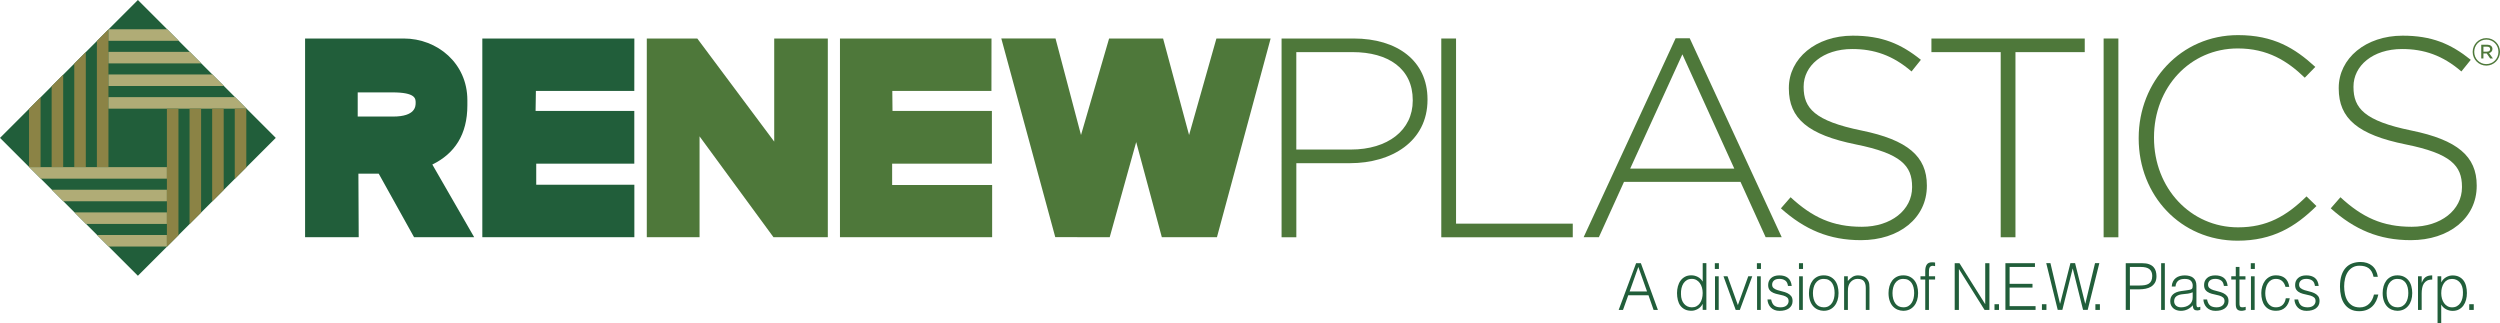 <?xml version="1.0" encoding="UTF-8"?>
<svg id="Layer_1" xmlns="http://www.w3.org/2000/svg" xmlns:xlink="http://www.w3.org/1999/xlink" version="1.1" viewBox="0 0 892.71 115.4">
  <!-- Generator: Adobe Illustrator 29.7.1, SVG Export Plug-In . SVG Version: 2.1.1 Build 8)  -->
  <defs>
    <style>
      .st0 {
        fill: none;
      }

      .st1 {
        fill: #4e783a;
      }

      .st2 {
        fill: #b0ac76;
      }

      .st3 {
        fill: #8b8345;
      }

      .st4 {
        fill: #215e3a;
      }

      .st5 {
        clip-path: url(#clippath);
      }
    </style>
    <clipPath id="clippath">
      <rect class="st0" x="14.42" y="14.42" width="69.63" height="69.63" transform="translate(49.24 -20.39) rotate(45)"/>
    </clipPath>
  </defs>
  <g>
    <g>
      <path class="st4" d="M169.29,84.69h-21.44l-12.61-22.67h-7.26l.11,22.67h-19.15V13.75h35.24c11.98,0,22.71,8.85,22.71,22v1.87c0,10.44-4.55,17.24-12.51,21.13l14.93,25.93ZM127.72,41.62h12.63c8.07,0,8.07-3.72,8.07-4.94,0-1.47,0-3.69-8.34-3.69h-12.35v8.63Z"/>
      <path class="st1" d="M295.59,84.69h-19.4l-26.39-36v36h-18.84V13.75h18.03l27.47,36.81V13.75h19.14v70.94Z"/>
      <path class="st1" d="M354.28,84.69h-54.34V13.75h54.11l-.02,18.71h-35.4l.07,7.15h35.49v18.84h-35.62v7.6h35.71v18.65Z"/>
      <path class="st4" d="M226.53,84.69h-54.3V13.75h54.29l-.02,18.71h-35.14l-.11,7.15h35.25v18.84h-35.02v7.51h35.04v18.74Z"/>
      <path class="st1" d="M434.55,84.7h-19.68l-9.15-33.97-9.46,33.97-19.44-.02-19.27-70.94h19.36l9.1,34.47,10.03-34.46h19.28l9.28,34.46,9.76-34.45h19.36s-19.17,70.94-19.17,70.94Z"/>
    </g>
    <path class="st1" d="M457.62,13.75h25.75c15.62,0,26.37,8.01,26.37,21.7v.2c0,14.91-12.88,22.62-27.68,22.62h-19.16v26.46h-5.27V13.75ZM482.36,53.4c13.19,0,22.11-6.9,22.11-17.45v-.2c0-11.25-8.72-17.14-21.5-17.14h-20.08v34.78h19.47Z"/>
    <path class="st1" d="M514.66,13.75h5.27v66.11h41.68v4.87h-46.95V13.75Z"/>
    <path class="st1" d="M598.33,13.66h5.04l32.85,71.04h-5.74l-8.97-19.75h-41.61l-8.97,19.75h-5.44l32.85-71.04ZM619.29,60.21l-18.54-40.81-18.64,40.81h37.18Z"/>
    <path class="st1" d="M635.94,74.39l3.45-3.96c7.81,7.2,15.01,10.55,25.45,10.55s17.94-5.99,17.94-14.1v-.2c0-7.5-3.96-11.87-20.08-15.11-17.03-3.45-23.93-9.22-23.93-19.97v-.21c0-10.54,9.63-18.65,22.82-18.65,10.34,0,17.14,2.84,24.33,8.62l-3.34,4.16c-6.7-5.78-13.39-8.01-21.19-8.01-10.45,0-17.34,5.99-17.34,13.39v.2c0,7.5,3.85,12.07,20.68,15.51,16.42,3.35,23.32,9.23,23.32,19.57v.21c0,11.45-9.84,19.37-23.53,19.37-11.36,0-20.08-3.76-28.59-11.36Z"/>
    <path class="st1" d="M714.42,18.62h-24.74v-4.87h54.75v4.87h-24.74v66.11h-5.27V18.62Z"/>
    <path class="st1" d="M751.17,13.75h5.27v70.98h-5.27V13.75Z"/>
    <path class="st1" d="M763.69,49.45v-.21c0-20.08,15.01-36.7,35.49-36.7,12.68,0,20.28,4.66,27.58,11.35l-3.76,3.86c-6.19-5.99-13.28-10.45-23.93-10.45-17.03,0-29.91,13.89-29.91,31.74v.2c0,17.95,13.08,31.94,30.02,31.94,10.24,0,17.24-3.96,24.44-11.05l3.55,3.45c-7.5,7.41-15.62,12.37-28.19,12.37-20.28,0-35.29-16.12-35.29-36.5Z"/>
    <path class="st1" d="M832.28,74.39l3.45-3.96c7.81,7.2,15.01,10.55,25.45,10.55s17.95-5.99,17.95-14.1v-.2c0-7.5-3.96-11.87-20.08-15.11-17.03-3.45-23.93-9.22-23.93-19.97v-.21c0-10.54,9.63-18.65,22.81-18.65,10.35,0,17.14,2.84,24.34,8.62l-3.35,4.16c-6.7-5.78-13.39-8.01-21.19-8.01-10.45,0-17.34,5.99-17.34,13.39v.2c0,7.5,3.85,12.07,20.68,15.51,16.42,3.35,23.32,9.23,23.32,19.57v.21c0,11.45-9.84,19.37-23.53,19.37-11.36,0-20.08-3.76-28.59-11.36Z"/>
    <path class="st1" d="M882.95,18.55v-.03c0-2.66,2.16-4.91,4.88-4.91s4.88,2.22,4.88,4.88v.03c0,2.66-2.16,4.91-4.88,4.91s-4.88-2.21-4.88-4.88ZM892.15,18.52v-.03c0-2.39-1.85-4.35-4.32-4.35s-4.32,1.99-4.32,4.37v.03c0,2.38,1.85,4.35,4.32,4.35s4.32-1.99,4.32-4.37ZM886.01,15.97h2.18c1.01,0,1.82.53,1.82,1.51,0,.81-.53,1.29-1.21,1.48l1.38,1.91h-.98l-1.24-1.79h-1.17v1.79h-.78v-4.91ZM888.11,18.44c.7,0,1.09-.37,1.09-.9,0-.59-.42-.87-1.09-.87h-1.32v1.77h1.32Z"/>
    <g class="st5">
      <g>
        <rect class="st4" x="-2.02" y="-2.74" width="102.29" height="102.29"/>
        <g>
          <g>
            <rect class="st3" x="34.6" y="10.45" width="4.12" height="49.23"/>
            <rect class="st3" x="26.52" y="10.45" width="4.12" height="49.23"/>
            <rect class="st3" x="18.44" y="10.45" width="4.12" height="49.23"/>
            <rect class="st3" x="10.37" y="10.45" width="4.12" height="49.23"/>
          </g>
          <g>
            <rect class="st2" x="61.28" y="12.13" width="4.12" height="49.23" transform="translate(100.08 -26.6) rotate(90)"/>
            <rect class="st2" x="61.28" y="4.05" width="4.12" height="49.23" transform="translate(92.01 -34.68) rotate(90)"/>
            <rect class="st2" x="61.28" y="-4.03" width="4.12" height="49.23" transform="translate(83.93 -42.75) rotate(90)"/>
            <rect class="st2" x="61.28" y="-12.1" width="4.12" height="49.23" transform="translate(75.85 -50.83) rotate(90)"/>
          </g>
          <g>
            <rect class="st2" x="32.92" y="61.36" width="4.12" height="49.23" transform="translate(120.96 51) rotate(90)"/>
            <rect class="st2" x="32.92" y="53.28" width="4.12" height="49.23" transform="translate(112.88 42.92) rotate(90)"/>
            <rect class="st2" x="32.92" y="45.21" width="4.12" height="49.23" transform="translate(104.81 34.84) rotate(90)"/>
            <rect class="st2" x="32.92" y="37.13" width="4.12" height="49.23" transform="translate(96.73 26.77) rotate(90)"/>
          </g>
          <g>
            <rect class="st3" x="59.61" y="38.8" width="4.12" height="49.23" transform="translate(123.33 126.84) rotate(180)"/>
            <rect class="st3" x="67.68" y="38.8" width="4.12" height="49.23" transform="translate(139.49 126.84) rotate(180)"/>
            <rect class="st3" x="75.76" y="38.8" width="4.12" height="49.23" transform="translate(155.64 126.84) rotate(180)"/>
            <rect class="st3" x="83.84" y="38.8" width="4.12" height="49.23" transform="translate(171.79 126.84) rotate(180)"/>
          </g>
        </g>
      </g>
    </g>
  </g>
  <g>
    <path class="st4" d="M578,110.67l6.23-16.69h1.7l6.08,16.69h-1.54l-1.83-5.24h-7.22l-1.87,5.24h-1.54ZM581.92,104.08h6.21l-3.11-8.76-3.11,8.76Z"/>
    <path class="st4" d="M608,93.97h1.32v16.69h-1.32v-2.11h-.04c-.19.4-.44.75-.74,1.05-.3.3-.63.55-.99.75-.36.2-.73.35-1.11.46s-.76.16-1.12.16c-.93,0-1.71-.16-2.36-.49-.65-.32-1.18-.77-1.6-1.33-.42-.56-.72-1.23-.91-2.01-.19-.77-.29-1.6-.29-2.48,0-.83.1-1.64.31-2.41.21-.77.52-1.45.94-2.03.42-.58.95-1.04,1.59-1.39s1.39-.52,2.26-.52c.81,0,1.58.19,2.32.57.74.38,1.32.94,1.75,1.68v-6.61ZM608,104.62c0-.68-.09-1.33-.26-1.94-.18-.61-.43-1.14-.76-1.6s-.73-.82-1.21-1.09c-.48-.27-1.02-.41-1.62-.41-.69,0-1.29.14-1.78.43-.5.29-.91.68-1.23,1.17-.32.5-.56,1.07-.71,1.73-.15.66-.21,1.36-.18,2.12,0,.76.1,1.43.3,2.01.2.58.47,1.07.83,1.47.35.4.76.71,1.23.92.47.21.98.31,1.54.31.62,0,1.17-.13,1.65-.39s.89-.62,1.21-1.08c.32-.46.57-1,.74-1.62s.25-1.3.25-2.03Z"/>
    <path class="st4" d="M612.34,96.04v-2.06h1.45v2.06h-1.45ZM612.4,110.67v-12.01h1.32v12.01h-1.32Z"/>
    <path class="st4" d="M615.44,98.66h1.43l3.7,10.29,3.7-10.29h1.43l-4.43,12.01h-1.48l-4.36-12.01Z"/>
    <path class="st4" d="M627.36,96.04v-2.06h1.45v2.06h-1.45ZM627.42,110.67v-12.01h1.32v12.01h-1.32Z"/>
    <path class="st4" d="M632.44,106.91c.21,1.04.58,1.77,1.11,2.19.54.42,1.3.64,2.3.64.48,0,.9-.06,1.26-.19.35-.12.64-.29.87-.5.23-.21.4-.44.52-.71.12-.26.18-.54.18-.83,0-.59-.18-1.02-.54-1.31-.36-.29-.81-.51-1.35-.67-.54-.16-1.13-.3-1.76-.42-.63-.12-1.22-.29-1.76-.52-.54-.23-1-.56-1.35-1-.36-.43-.54-1.04-.54-1.83,0-1,.35-1.83,1.05-2.47s1.69-.96,2.96-.96,2.24.29,3.01.87c.77.58,1.24,1.55,1.4,2.91h-1.34c-.12-.93-.45-1.58-1-1.96-.55-.38-1.24-.57-2.08-.57s-1.48.19-1.92.57c-.44.38-.66.88-.66,1.5,0,.54.18.95.54,1.24s.81.52,1.35.7,1.13.34,1.76.48c.63.14,1.22.34,1.76.59s.99.6,1.35,1.03c.36.43.54,1.04.54,1.81,0,.57-.12,1.08-.35,1.52-.24.44-.56.81-.97,1.1-.41.29-.9.51-1.46.66-.57.15-1.19.22-1.86.22s-1.27-.1-1.79-.31c-.52-.21-.97-.5-1.33-.87s-.65-.8-.86-1.3c-.21-.49-.32-1.03-.35-1.6h1.34Z"/>
    <path class="st4" d="M642.38,96.04v-2.06h1.45v2.06h-1.45ZM642.44,110.67v-12.01h1.32v12.01h-1.32Z"/>
    <path class="st4" d="M651.23,110.99c-.73-.02-1.42-.15-2.06-.42s-1.2-.66-1.67-1.18c-.48-.53-.86-1.18-1.13-1.97-.28-.79-.42-1.71-.42-2.76,0-.88.11-1.7.33-2.47.22-.77.55-1.43.99-2.01.44-.57.99-1.02,1.65-1.36.66-.33,1.43-.5,2.31-.5s1.67.17,2.33.5c.66.33,1.21.78,1.65,1.34.44.56.77,1.23.98,2.01s.32,1.6.32,2.48c0,.96-.12,1.82-.37,2.6-.25.77-.61,1.44-1.07,1.99s-1.02.99-1.67,1.29c-.65.3-1.38.45-2.17.45ZM655.11,104.66c0-.71-.07-1.38-.22-1.99s-.37-1.16-.68-1.61c-.31-.46-.71-.81-1.19-1.08-.48-.26-1.08-.39-1.78-.39s-1.28.14-1.77.43c-.49.29-.89.67-1.2,1.14-.31.47-.54,1.01-.68,1.62-.15.61-.22,1.24-.22,1.89,0,.74.08,1.43.25,2.05s.42,1.16.74,1.61c.32.45.73.8,1.21,1.04s1.04.37,1.67.37c.69,0,1.28-.14,1.77-.43.49-.29.89-.67,1.2-1.15.31-.48.54-1.02.68-1.62s.22-1.23.22-1.88Z"/>
    <path class="st4" d="M659.82,110.67h-1.32v-12.01h1.32v1.67c.53-.59,1.08-1.07,1.64-1.44.57-.37,1.25-.56,2.04-.56.71,0,1.36.13,1.96.38.6.25,1.11.7,1.52,1.33.28.43.44.88.5,1.33.05.46.08.93.08,1.43v7.86h-1.32v-7.84c0-1.08-.23-1.89-.68-2.43s-1.21-.81-2.27-.81c-.41,0-.79.07-1.12.2-.34.13-.64.3-.91.52s-.5.46-.69.74c-.19.28-.34.57-.44.88-.13.39-.21.76-.24,1.11-.03.36-.04.74-.04,1.16v6.47Z"/>
    <path class="st4" d="M679.64,110.99c-.73-.02-1.42-.15-2.06-.42s-1.2-.66-1.67-1.18c-.48-.53-.86-1.18-1.13-1.97-.28-.79-.42-1.71-.42-2.76,0-.88.11-1.7.33-2.47.22-.77.55-1.43.99-2.01.44-.57.99-1.02,1.65-1.36.66-.33,1.43-.5,2.31-.5s1.67.17,2.33.5c.66.33,1.21.78,1.65,1.34.44.56.77,1.23.98,2.01s.32,1.6.32,2.48c0,.96-.12,1.82-.37,2.6-.25.77-.61,1.44-1.07,1.99s-1.02.99-1.67,1.29c-.65.3-1.38.45-2.17.45ZM683.52,104.66c0-.71-.07-1.38-.22-1.99s-.37-1.16-.68-1.61c-.31-.46-.71-.81-1.19-1.08-.48-.26-1.08-.39-1.78-.39s-1.28.14-1.77.43c-.49.29-.89.67-1.2,1.14-.31.47-.54,1.01-.68,1.62-.15.61-.22,1.24-.22,1.89,0,.74.08,1.43.25,2.05s.42,1.16.74,1.61c.32.45.73.8,1.21,1.04s1.04.37,1.67.37c.69,0,1.28-.14,1.77-.43.49-.29.89-.67,1.2-1.15.31-.48.54-1.02.68-1.62s.22-1.23.22-1.88Z"/>
    <path class="st4" d="M685.77,99.82v-1.16h1.7v-1.9c0-.96.18-1.72.55-2.27.37-.56.99-.83,1.87-.83.21,0,.4,0,.57.02.18.02.35.04.53.07v1.28c-.29-.08-.56-.12-.79-.12-.34,0-.6.07-.79.2-.19.13-.33.3-.42.52s-.14.46-.17.73c-.02.27-.03.54-.03.82v1.48h2.2v1.16h-2.2v10.85h-1.32v-10.85h-1.7Z"/>
    <path class="st4" d="M699.53,96.11h-.04v14.56h-1.5v-16.69h1.7l9.16,14.58h.04v-14.58h1.5v16.69h-1.74l-9.12-14.56Z"/>
    <path class="st4" d="M712.2,110.67v-2.04h1.61v2.04h-1.61Z"/>
    <path class="st4" d="M716.1,110.67v-16.69h10.55v1.34h-9.05v6.03h8.17v1.34h-8.17v6.63h9.27v1.34h-10.77Z"/>
    <path class="st4" d="M729.14,110.67v-2.04h1.61v2.04h-1.61Z"/>
    <path class="st4" d="M744.6,108.44h.04l3.46-14.47h1.54l-4.16,16.69h-1.65l-3.68-14.75h-.04l-3.68,14.75h-1.65l-4.1-16.69h1.5l3.41,14.47h.04l3.68-14.47h1.67l3.61,14.47Z"/>
    <path class="st4" d="M748.23,110.67v-2.04h1.61v2.04h-1.61Z"/>
    <path class="st4" d="M759.07,110.67v-16.69h5.79c1.03,0,1.88.12,2.54.37.67.25,1.2.59,1.59,1.02.39.43.66.93.82,1.5.15.56.23,1.16.23,1.77,0,.93-.18,1.69-.54,2.3-.36.6-.83,1.08-1.4,1.43-.57.35-1.22.59-1.95.73-.73.14-1.46.21-2.19.21h-3.39v7.37h-1.5ZM764,101.95c.71,0,1.34-.05,1.89-.14.56-.09,1.03-.27,1.42-.52.39-.25.69-.6.9-1.04.21-.44.32-1.02.32-1.73,0-1.05-.33-1.85-.98-2.39s-1.69-.81-3.12-.81h-3.88v6.63h3.44Z"/>
    <path class="st4" d="M771.71,110.67v-16.69h1.32v16.69h-1.32Z"/>
    <path class="st4" d="M780.76,103.67c.25-.03.55-.08.89-.14s.63-.15.85-.25c.22-.11.36-.29.41-.54.05-.25.08-.49.08-.71,0-.71-.22-1.29-.65-1.75-.43-.46-1.16-.68-2.19-.68-.46,0-.87.04-1.25.13-.38.09-.72.23-1,.44-.29.21-.52.49-.71.83s-.3.79-.36,1.31h-1.34c.04-.71.2-1.32.46-1.82.26-.5.61-.91,1.02-1.23.42-.32.9-.55,1.45-.7.55-.15,1.13-.22,1.75-.22.57,0,1.11.07,1.62.2.51.13.95.34,1.32.62.37.29.67.67.88,1.15.21.48.32,1.07.32,1.76v6.54c0,.54.09.88.28,1.03.18.15.55.11,1.11-.1v1.09c-.1.03-.25.08-.45.14s-.39.09-.58.09c-.21,0-.4-.02-.59-.07-.22-.03-.4-.1-.53-.22-.13-.12-.24-.25-.32-.42-.08-.16-.14-.34-.17-.53-.03-.19-.04-.4-.04-.61-.56.65-1.2,1.14-1.92,1.48s-1.5.51-2.33.51c-.5,0-.98-.07-1.44-.21-.46-.14-.87-.36-1.22-.65-.35-.29-.63-.65-.84-1.08-.21-.42-.31-.93-.31-1.52,0-2.04,1.33-3.25,3.99-3.62l1.83-.25ZM782.99,104.36c-.56.25-1.12.41-1.7.49-.57.08-1.15.14-1.72.19-1.01.08-1.8.32-2.37.72-.57.4-.85,1.01-.85,1.83,0,.37.07.69.21.96s.32.49.55.67.49.31.79.39.61.13.91.13c.53,0,1.04-.07,1.54-.21.5-.14.94-.35,1.33-.64.39-.29.7-.65.94-1.09.23-.44.35-.96.35-1.56v-1.88Z"/>
    <path class="st4" d="M788.1,106.91c.21,1.04.58,1.77,1.11,2.19.54.42,1.3.64,2.3.64.48,0,.9-.06,1.26-.19.35-.12.64-.29.87-.5.23-.21.4-.44.52-.71.12-.26.18-.54.18-.83,0-.59-.18-1.02-.54-1.31-.36-.29-.81-.51-1.35-.67-.54-.16-1.13-.3-1.76-.42-.63-.12-1.22-.29-1.76-.52-.54-.23-1-.56-1.35-1-.36-.43-.54-1.04-.54-1.83,0-1,.35-1.83,1.05-2.47s1.69-.96,2.96-.96,2.24.29,3.01.87c.77.58,1.24,1.55,1.4,2.91h-1.34c-.12-.93-.45-1.58-1-1.96-.55-.38-1.24-.57-2.08-.57s-1.48.19-1.92.57c-.44.38-.66.88-.66,1.5,0,.54.18.95.54,1.24s.81.52,1.35.7,1.13.34,1.76.48c.63.14,1.22.34,1.76.59s.99.6,1.35,1.03c.36.43.54,1.04.54,1.81,0,.57-.12,1.08-.35,1.52-.24.44-.56.81-.97,1.1-.41.29-.9.51-1.46.66-.57.15-1.19.22-1.86.22s-1.27-.1-1.79-.31c-.52-.21-.97-.5-1.33-.87s-.65-.8-.86-1.3c-.21-.49-.32-1.03-.35-1.6h1.34Z"/>
    <path class="st4" d="M801.91,110.71c-.16.03-.38.08-.64.16-.26.08-.56.12-.88.12-.66,0-1.16-.17-1.51-.52-.35-.35-.52-.97-.52-1.87v-8.79h-1.61v-1.16h1.61v-3.34h1.32v3.34h2.14v1.16h-2.14v8.23c0,.29,0,.55.02.77s.06.39.13.53c.07.14.19.24.34.3.15.06.37.09.65.09.18,0,.36-.01.54-.05.18-.03.36-.07.54-.12v1.14Z"/>
    <path class="st4" d="M803.72,96.04v-2.06h1.45v2.06h-1.45ZM803.78,110.67v-12.01h1.32v12.01h-1.32Z"/>
    <path class="st4" d="M816.11,102.44c-.23-.9-.64-1.6-1.21-2.1-.57-.5-1.3-.75-2.18-.75-.68,0-1.26.15-1.74.44s-.88.68-1.19,1.17c-.31.49-.54,1.04-.68,1.65-.15.61-.22,1.23-.22,1.84s.07,1.25.21,1.85.36,1.14.67,1.62c.31.48.7.86,1.19,1.15.48.29,1.07.43,1.76.43.98,0,1.77-.29,2.37-.86.59-.57.97-1.36,1.13-2.37h1.41c-.12.67-.31,1.27-.56,1.82-.26.55-.59,1.02-.99,1.41-.4.39-.88.7-1.44.92-.56.22-1.2.32-1.92.32-.91,0-1.7-.16-2.36-.49-.66-.32-1.2-.77-1.63-1.33-.43-.56-.74-1.23-.95-2.01-.21-.77-.31-1.6-.31-2.48,0-.83.11-1.63.34-2.4.23-.77.56-1.44,1-2.03.44-.59.99-1.05,1.64-1.4s1.41-.52,2.26-.52c1.32,0,2.39.33,3.21,1,.81.67,1.32,1.7,1.53,3.11h-1.34Z"/>
    <path class="st4" d="M820.61,106.91c.21,1.04.58,1.77,1.11,2.19.54.42,1.3.64,2.3.64.48,0,.9-.06,1.26-.19.35-.12.64-.29.87-.5.23-.21.4-.44.52-.71.12-.26.18-.54.18-.83,0-.59-.18-1.02-.54-1.31-.36-.29-.81-.51-1.35-.67-.54-.16-1.13-.3-1.76-.42-.63-.12-1.22-.29-1.76-.52-.54-.23-1-.56-1.35-1-.36-.43-.54-1.04-.54-1.83,0-1,.35-1.83,1.05-2.47s1.69-.96,2.96-.96,2.24.29,3.01.87c.77.58,1.24,1.55,1.4,2.91h-1.34c-.12-.93-.45-1.58-1-1.96-.55-.38-1.24-.57-2.08-.57s-1.48.19-1.92.57c-.44.38-.66.88-.66,1.5,0,.54.18.95.54,1.24s.81.52,1.35.7,1.13.34,1.76.48c.63.14,1.22.34,1.76.59s.99.6,1.35,1.03c.36.43.54,1.04.54,1.81,0,.57-.12,1.08-.35,1.52-.24.44-.56.81-.97,1.1-.41.29-.9.51-1.46.66-.57.15-1.19.22-1.86.22s-1.27-.1-1.79-.31c-.52-.21-.97-.5-1.33-.87s-.65-.8-.86-1.3c-.21-.49-.32-1.03-.35-1.6h1.34Z"/>
    <path class="st4" d="M847.55,98.82c-.31-1.42-.88-2.43-1.72-3.04s-1.93-.9-3.28-.9c-.95,0-1.78.2-2.47.6-.69.4-1.26.94-1.71,1.62-.45.68-.78,1.46-.99,2.35-.21.89-.32,1.83-.32,2.82,0,.93.09,1.84.28,2.74.18.9.49,1.7.91,2.4.43.7,1,1.27,1.72,1.71.72.43,1.62.65,2.71.65.67,0,1.29-.12,1.85-.35.56-.23,1.05-.55,1.46-.96.42-.41.77-.89,1.06-1.45s.5-1.17.65-1.83h1.56c-.18.8-.43,1.57-.77,2.28s-.78,1.35-1.33,1.89c-.55.54-1.22.97-2,1.29-.79.32-1.71.48-2.76.48-1.22,0-2.26-.24-3.13-.71-.87-.47-1.58-1.11-2.13-1.91-.55-.8-.95-1.73-1.2-2.79s-.37-2.18-.37-3.37c0-1.59.19-2.94.56-4.06.37-1.11.89-2.02,1.55-2.72.66-.7,1.44-1.21,2.33-1.53.9-.32,1.87-.48,2.93-.48.81,0,1.56.11,2.26.34.7.22,1.31.56,1.85,1.01.54.45.98,1,1.32,1.66s.58,1.42.72,2.28h-1.54Z"/>
    <path class="st4" d="M856.09,110.99c-.73-.02-1.42-.15-2.06-.42s-1.2-.66-1.67-1.18c-.48-.53-.86-1.18-1.13-1.97-.28-.79-.42-1.71-.42-2.76,0-.88.11-1.7.33-2.47.22-.77.55-1.43.99-2.01.44-.57.99-1.02,1.65-1.36.66-.33,1.43-.5,2.31-.5s1.67.17,2.33.5c.66.33,1.21.78,1.65,1.34.44.56.77,1.23.98,2.01s.32,1.6.32,2.48c0,.96-.12,1.82-.37,2.6-.25.77-.61,1.44-1.07,1.99s-1.02.99-1.67,1.29c-.65.3-1.38.45-2.17.45ZM859.97,104.66c0-.71-.07-1.38-.22-1.99s-.37-1.16-.68-1.61c-.31-.46-.71-.81-1.19-1.08-.48-.26-1.08-.39-1.78-.39s-1.28.14-1.77.43c-.49.29-.89.67-1.2,1.14-.31.47-.54,1.01-.68,1.62-.15.61-.22,1.24-.22,1.89,0,.74.08,1.43.25,2.05s.42,1.16.74,1.61c.32.45.73.8,1.21,1.04s1.04.37,1.67.37c.69,0,1.28-.14,1.77-.43.49-.29.89-.67,1.2-1.15.31-.48.54-1.02.68-1.62s.22-1.23.22-1.88Z"/>
    <path class="st4" d="M864.75,110.67h-1.32v-12.01h1.32v2.25h.04c.37-.96.84-1.63,1.42-2.01.58-.38,1.35-.57,2.3-.57v1.51c-.75-.02-1.37.11-1.85.37s-.87.62-1.16,1.07-.48.98-.59,1.59-.17,1.25-.17,1.91v5.89Z"/>
    <path class="st4" d="M871.73,115.4h-1.32v-16.74h1.32v2.11h.04c.19-.39.44-.73.74-1.04.3-.31.63-.56.99-.76.36-.2.73-.36,1.11-.46s.76-.16,1.12-.16c.92,0,1.71.16,2.36.49.65.33,1.18.77,1.6,1.33.42.56.72,1.23.91,2.01.19.77.29,1.6.29,2.48,0,.83-.1,1.64-.31,2.41-.21.77-.52,1.45-.94,2.03-.42.58-.95,1.04-1.59,1.39-.64.35-1.39.52-2.26.52-.81,0-1.58-.19-2.32-.57-.74-.38-1.33-.94-1.75-1.68v6.65ZM871.73,104.71c0,.68.09,1.33.26,1.94.18.61.43,1.14.76,1.6s.73.82,1.21,1.09c.48.27,1.02.41,1.62.41.68,0,1.27-.14,1.77-.43.51-.29.92-.68,1.24-1.17.32-.49.56-1.07.71-1.73.15-.66.21-1.36.18-2.12,0-.76-.1-1.43-.3-2-.2-.58-.47-1.07-.83-1.47-.35-.4-.76-.71-1.23-.92-.47-.21-.98-.31-1.54-.31-.62,0-1.17.13-1.65.39-.49.26-.89.62-1.21,1.08-.32.46-.57,1-.74,1.62s-.25,1.3-.25,2.03Z"/>
    <path class="st4" d="M881.73,110.67v-2.04h1.61v2.04h-1.61Z"/>
  </g>
</svg>